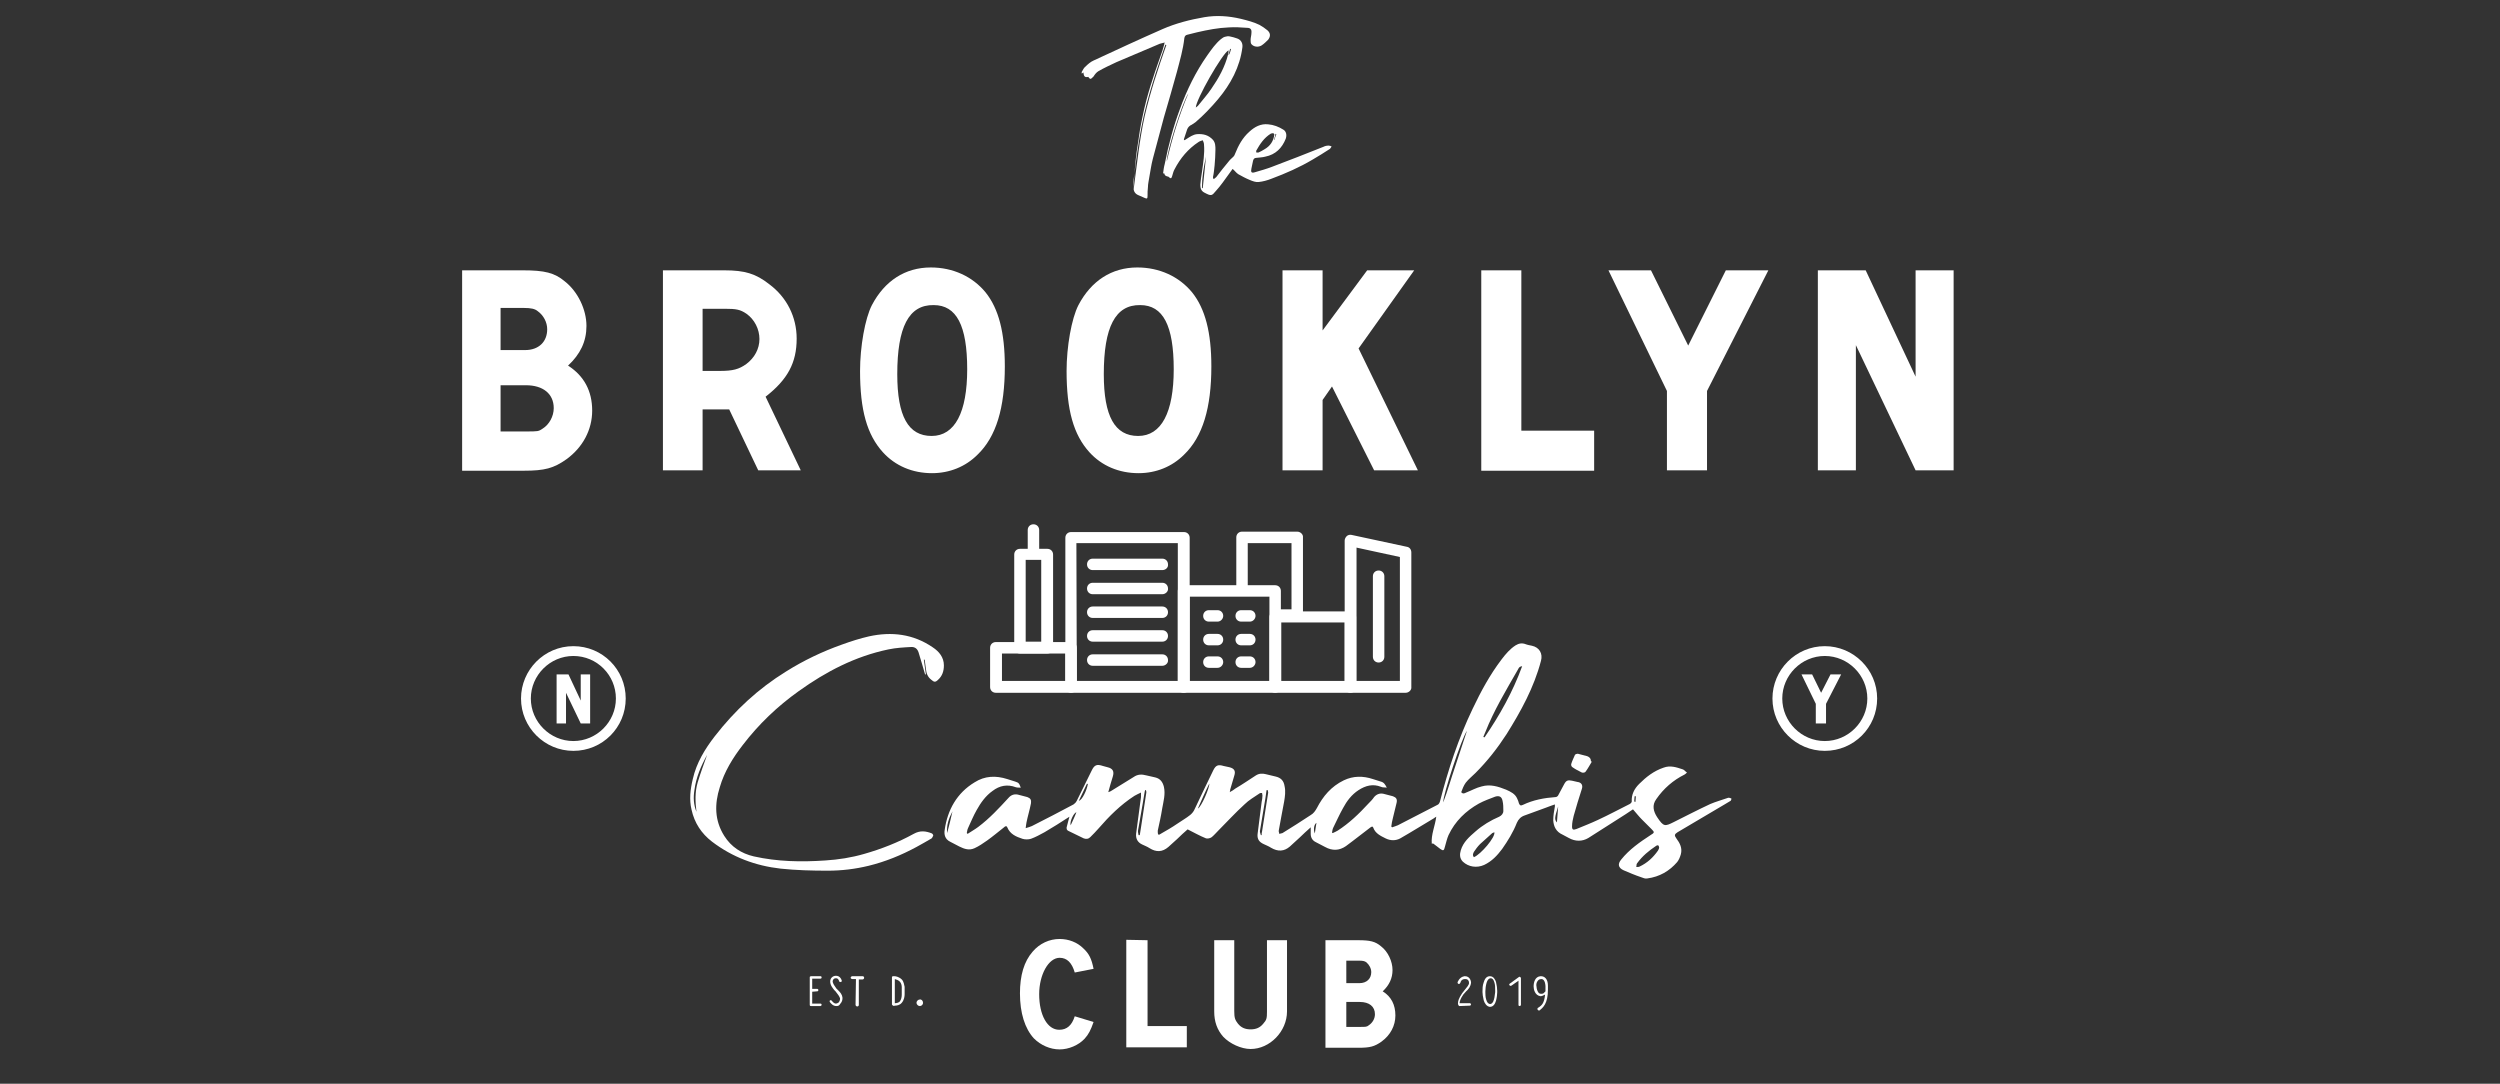 <?xml version="1.0" encoding="utf-8"?>
<!-- Generator: Adobe Illustrator 24.2.3, SVG Export Plug-In . SVG Version: 6.00 Build 0)  -->
<svg version="1.1" id="Layer_1" xmlns="http://www.w3.org/2000/svg" xmlns:xlink="http://www.w3.org/1999/xlink" x="0px" y="0px"
	 width="611.3px" height="265px" viewBox="0 0 611.3 265" style="enable-background:new 0 0 611.3 265;" xml:space="preserve">
<rect x="0" y="0" width="611.3" height="265" fill="#333333" stroke="none"/>
<style type="text/css">
	.st0{enable-background:new    ;}
	.st1{fill:#FFFFFF;}
</style>
<g class="st0">
	<path class="st1" d="M127.8,66.1c5.4,0,7.8,0.6,10.3,2.7c3.2,2.5,5.3,6.9,5.3,10.9c0,3.8-1.5,6.9-4.5,9.7c3.9,2.5,5.9,6.2,5.9,11
		c0,4.7-2.3,9-6.3,11.9c-3.1,2.2-5.3,2.8-10.4,2.8H113v-49H127.8z M122.4,85.6h6c3.3,0,5.4-2,5.4-5.1c0-1.7-0.9-3.4-2.3-4.4
		c-0.7-0.6-1.7-0.8-3.4-0.8h-5.7C122.4,75.3,122.4,85.6,122.4,85.6z M122.4,105.5h6.2c2.9,0,3.1,0,4.1-0.7c1.6-1,2.7-3,2.7-5
		c0-3.5-2.6-5.6-6.8-5.6h-6.2C122.4,94.2,122.4,105.5,122.4,105.5z"/>
	<path class="st1" d="M177.1,66.1c5,0,7.7,0.8,11,3.4c4.3,3.2,6.7,8,6.7,13.3c0,5.9-2.2,10-7.6,14.2l8.6,18h-10.4l-7.1-14.9h-6.5
		V115h-9.7V66.1H177.1z M171.7,90.7h4.3c3.2,0,4.7-0.4,6.5-1.7c2-1.5,3.2-3.7,3.2-6.1s-1.2-4.8-3.2-6.2c-1.5-1-2.4-1.2-5.3-1.2h-5.4
		v15.2H171.7z"/>
	<path class="st1" d="M241,71.5c3.2,4,4.7,9.8,4.7,18.1c0,10.1-2.1,17.2-6.7,21.6c-2.9,2.9-6.8,4.5-11.1,4.5c-4.8,0-9-1.8-12-5.1
		c-3.9-4.3-5.6-10.3-5.6-19.9c0-5.9,1.2-12.8,2.9-16.1c3.1-5.9,8.1-9.2,14.4-9.2C233,65.4,237.8,67.6,241,71.5z M219.4,91.5
		c0,10.3,2.7,15.1,8.4,15.1s8.7-5.8,8.7-16.3c0-10.7-2.6-15.7-8.2-15.7C222.2,74.5,219.4,80,219.4,91.5z"/>
	<path class="st1" d="M291.5,71.5c3.2,4,4.7,9.8,4.7,18.1c0,10.1-2.1,17.2-6.7,21.6c-2.9,2.9-6.8,4.5-11.1,4.5c-4.8,0-9-1.8-12-5.1
		c-3.9-4.3-5.6-10.3-5.6-19.9c0-5.9,1.2-12.8,2.9-16.1c3.1-5.9,8.1-9.2,14.4-9.2C283.5,65.4,288.3,67.6,291.5,71.5z M269.9,91.5
		c0,10.3,2.7,15.1,8.4,15.1s8.7-5.8,8.7-16.3c0-10.7-2.6-15.7-8.2-15.7C272.7,74.5,269.9,80,269.9,91.5z"/>
	<path class="st1" d="M323.4,66.1v14.7l10.9-14.7h11.5l-13.6,19.1l14.5,29.8H336l-10.3-20.5l-2.3,3.3V115h-9.8V66.1H323.4z"/>
	<path class="st1" d="M372,66.1v39.2h17.8v9.8h-27.6v-49H372z"/>
	<path class="st1" d="M403.7,66.1l9.1,18.4l9.2-18.4h10.4l-15,29.5V115h-9.8V95.6l-14.3-29.5H403.7z"/>
	<path class="st1" d="M456.2,66.1l12.2,26v-26h9.3V115h-9.3l-14.6-30.6V115h-9.3V66.1H456.2z"/>
</g>
<g class="st0">
	<path class="st1" d="M262.8,237.8c-0.7-2.4-1.9-3.6-3.7-3.6c-2.7,0-5,4.1-5,8.9c0,5.1,2,8.7,4.9,8.7c1.9,0,3.1-1.1,3.8-3.3l4.6,1.4
		c-0.7,2-1.2,3-2.2,4.1c-1.5,1.6-3.9,2.6-6.1,2.6c-2.3,0-4.6-1-6.3-2.7c-2.2-2.4-3.4-6.2-3.4-11c0-4.4,1-7.8,3.1-10.2
		c1.7-2,4.1-3.1,6.6-3.1c2.2,0,4.3,0.8,5.8,2.3c1.4,1.3,2,2.5,2.5,5L262.8,237.8z"/>
	<path class="st1" d="M280.6,229.9v21h9.6v5.2h-14.8v-26.3L280.6,229.9L280.6,229.9z"/>
	<path class="st1" d="M301.8,229.9v17.3c0,1.7,0.2,2.2,0.9,3.1c0.8,1,1.8,1.4,3.1,1.4c1.3,0,2.3-0.4,3.1-1.4
		c0.8-0.9,0.9-1.3,0.9-2.9v-17.5h4.9v17.4c0,4.9-4.2,9.2-8.9,9.2c-2.3,0-5.1-1.3-6.7-3c-1.5-1.7-2.2-3.7-2.2-6.2v-17.4L301.8,229.9
		L301.8,229.9z"/>
	<path class="st1" d="M332.1,229.9c2.9,0,4.2,0.3,5.6,1.5c1.7,1.3,2.8,3.7,2.8,5.8c0,2-0.8,3.7-2.4,5.2c2.1,1.3,3.1,3.3,3.1,5.9
		c0,2.5-1.2,4.8-3.4,6.4c-1.7,1.2-2.8,1.5-5.6,1.5h-8.1v-26.3L332.1,229.9L332.1,229.9z M329.2,240.4h3.2c1.8,0,2.9-1.1,2.9-2.7
		c0-0.9-0.5-1.8-1.2-2.4c-0.4-0.3-0.9-0.4-1.8-0.4h-3.1V240.4z M329.2,251.1h3.3c1.5,0,1.7,0,2.2-0.4c0.9-0.6,1.5-1.6,1.5-2.7
		c0-1.9-1.4-3-3.7-3h-3.3V251.1z"/>
</g>
<g>
	<g>
		<path class="st1" d="M140.2,183.6c-7,0-12.8-5.7-12.8-12.8c0-7,5.7-12.8,12.8-12.8s12.8,5.7,12.8,12.8
			C153,177.9,147.3,183.6,140.2,183.6z M140.2,160.4c-5.7,0-10.4,4.7-10.4,10.4s4.7,10.4,10.4,10.4s10.4-4.7,10.4-10.4
			C150.6,165.1,146,160.4,140.2,160.4z"/>
	</g>
	<g class="st0">
		<path class="st1" d="M139,164.9l3,6.4v-6.4h2.3v12H142l-3.6-7.5v7.5h-2.3v-12H139z"/>
	</g>
</g>
<g>
	<g>
		<path class="st1" d="M446.2,183.6c-7,0-12.8-5.7-12.8-12.8c0-7,5.7-12.8,12.8-12.8c7,0,12.8,5.7,12.8,12.8
			C459,177.9,453.3,183.6,446.2,183.6z M446.2,160.4c-5.7,0-10.4,4.7-10.4,10.4s4.7,10.4,10.4,10.4c5.7,0,10.4-4.7,10.4-10.4
			C456.6,165.1,451.9,160.4,446.2,160.4z"/>
	</g>
	<g class="st0">
		<path class="st1" d="M443.1,164.9l2.2,4.5l2.3-4.5h2.6l-3.7,7.2v4.8H444v-4.8l-3.5-7.2H443.1z"/>
	</g>
</g>
<g class="st0">
	<path class="st1" d="M198.6,242.5v2.9c0.6,0,1.4,0,2,0c0.2,0,0.3,0.1,0.3,0.3s-0.2,0.3-0.3,0.3h-2.3c-0.2,0-0.3-0.1-0.3-0.3V239
		c0-0.1,0-0.2,0.1-0.2c0.1-0.1,0.1-0.1,0.2-0.1h2.3c0.2,0,0.3,0.1,0.3,0.3s-0.1,0.3-0.3,0.3h-2v2.5h1.2c0.2,0,0.3,0.1,0.3,0.3
		s-0.1,0.3-0.3,0.3L198.6,242.5L198.6,242.5z"/>
	<path class="st1" d="M204.5,246c-0.8,0-1.3-0.6-1.6-1c-0.1-0.2,0-0.4,0.1-0.4c0.1-0.1,0.3,0,0.4,0.1c0.2,0.3,0.6,0.7,1,0.7
		c0.2,0,0.4-0.1,0.7-0.3c0.1-0.1,0.3-0.5,0.3-0.8v-0.1v-0.1c-0.1-0.4-0.6-1.1-1.1-1.7c-0.1-0.1-0.2-0.2-0.3-0.3
		c-0.4-0.5-1-1.2-1-2.1c0-0.9,0.7-1.4,1.4-1.4c0.9,0,1.3,0.7,1.4,1.1c0.1,0.2,0,0.4-0.2,0.4c-0.2,0.1-0.4,0-0.4-0.2
		c-0.2-0.4-0.3-0.7-0.8-0.7s-0.7,0.3-0.8,0.7c0,0.6,0.5,1.2,0.9,1.8c0.1,0.1,0.2,0.2,0.3,0.3s0.2,0.2,0.3,0.3
		c0.4,0.4,0.8,0.9,0.9,1.6c0,0.1,0,0.2,0,0.3c0,0.4-0.2,0.9-0.5,1.2C205.2,245.9,205,246,204.5,246z"/>
	<path class="st1" d="M209.3,239.4h-0.9c-0.2,0-0.4-0.2-0.4-0.3c0-0.2,0.2-0.4,0.4-0.4c0.8,0,1.7,0,2.5,0c0.2,0,0.4,0.1,0.4,0.4
		c0,0.2-0.2,0.4-0.4,0.4H210v6.2c0,0.2-0.1,0.4-0.4,0.4c-0.2,0-0.4-0.2-0.4-0.4L209.3,239.4L209.3,239.4z"/>
</g>
<g class="st0">
	<path class="st1" d="M218.4,245.9c-0.1,0-0.3-0.2-0.3-0.3V239c0-0.2,0.1-0.3,0.3-0.3c0.1,0,0.1,0,0.3,0c0.4,0,1.2,0.2,1.8,0.8
		c0.5,0.5,0.6,1.4,0.7,1.8c0,0.3,0,0.6,0,1.1c0,0.2,0,0.5,0,0.7c0,0.5-0.1,1.4-0.7,2.1c-0.5,0.6-1.2,0.7-1.7,0.7
		C218.6,246,218.5,246,218.4,245.9L218.4,245.9z M218.8,245.3c0.4,0,0.9-0.1,1.2-0.4c0.4-0.5,0.5-1.2,0.5-1.7c0-0.3,0-0.5,0-0.7
		c0-0.5,0-0.8,0-1.1c0-0.4-0.1-1-0.5-1.4l0,0c-0.3-0.3-0.8-0.5-1.2-0.6V245.3z"/>
	<path class="st1" d="M225.7,245.2c0,0.5-0.4,0.8-0.8,0.8c-0.4,0-0.8-0.4-0.8-0.8s0.4-0.8,0.8-0.8
		C225.3,244.3,225.7,244.7,225.7,245.2z"/>
</g>
<g class="st0">
	<path class="st1" d="M356.9,246c-0.1,0-0.2,0-0.2-0.1c-0.1-0.1-0.2-0.3-0.2-0.6c0-0.5,0.2-1.2,1-2.4c0.2-0.3,0.5-0.6,0.7-0.9l0,0
		c0.5-0.6,1-1.2,1-1.6v-0.1c0-0.4-0.2-0.9-0.9-0.9h-0.1c-0.9,0-1.1,0.8-1.1,0.9c-0.1,0.2-0.2,0.3-0.4,0.3c-0.2,0-0.3-0.2-0.3-0.4
		c0,0,0.4-1.3,1.7-1.5c0.1,0,0.1,0,0.1,0c1.1,0,1.5,1,1.5,1.6c-0.1,0.9-0.6,1.6-1.2,2.1c-0.2,0.3-0.5,0.5-0.7,0.8l0,0
		c-0.7,1-0.9,1.7-0.9,2.1h2.5c0.2,0,0.3,0.2,0.3,0.3s-0.1,0.3-0.3,0.3L356.9,246z"/>
	<path class="st1" d="M362.8,244.6c-0.2-0.8-0.3-1.6-0.3-2v-0.2c0-0.6,0-1.4,0.3-2.2c0.2-0.7,0.6-1.5,1.5-1.5s1.3,0.8,1.5,1.4
		c0.2,0.8,0.3,1.6,0.3,2.2c0,0.1,0,0.3,0,0.4c0,0.4-0.1,1.3-0.3,2c-0.2,0.7-0.6,1.5-1.5,1.5C363.5,246.1,363,245.3,362.8,244.6z
		 M365.3,244.4c0.2-0.6,0.2-1.4,0.3-1.8c0-0.1,0-0.2,0-0.4c0-0.6,0-1.4-0.2-2c-0.2-0.7-0.5-1-0.9-1s-0.8,0.4-1,1.1
		c-0.2,0.7-0.3,1.5-0.3,2.1v0.2c0,0.4,0,1.2,0.2,1.8c0.2,0.7,0.5,1.1,1,1.1C364.7,245.5,365.1,245.2,365.3,244.4z"/>
	<path class="st1" d="M371.3,239.8c-0.5,0.3-1.2,0.9-1.7,1.2c-0.2,0.1-0.4,0.1-0.5-0.1c-0.1-0.1-0.1-0.3,0.1-0.4l2.2-1.6
		c0.1-0.1,0.2-0.1,0.3,0c0.1,0,0.2,0.2,0.2,0.3v6.5c0,0.2-0.2,0.3-0.3,0.3c-0.2,0-0.3-0.1-0.3-0.3L371.3,239.8z"/>
	<path class="st1" d="M376,246.9c-0.1-0.1-0.1-0.4,0.1-0.5c0.1,0,0.1-0.1,0.2-0.1c0.7-0.5,1.3-1,1.5-3.1c-0.4,0.2-0.8,0.4-1.1,0.4
		l0,0c-1.4-0.2-1.7-1.7-1.7-2.4c0-0.9,0.3-2.4,1.7-2.5h0.1c0.9,0,1.7,0.7,1.7,2.3c0,0.4,0,0.7,0,1c0,3.4-1.2,4.4-2.1,5.1h-0.1
		C376.1,247,376,247,376,246.9z M376.9,239.4c-0.6,0-0.8,0.3-1,0.6s-0.3,0.8-0.2,1.2c0,0.3,0.1,0.8,0.3,1.2c0.2,0.4,0.4,0.6,0.8,0.6
		c0.3,0,0.6,0,0.8-0.3c0.2-0.2,0.3-0.3,0.3-0.3s0-0.1,0-0.2c0-0.1,0-0.2,0-0.2v-0.9C377.8,239.7,377.3,239.4,376.9,239.4z"/>
</g>
<g>
	<path class="st1" d="M301.4,41.3c-0.2,0.3-0.5,0.7-0.8,1.1c-1.1,1.5-2.1,3-3.3,4.3c-1,1.2-1.1,1.3-2.8,0.4c-0.8-0.4-1-1.1-1-1.9
		c0.1-1,0.2-2.1,0.4-3.1c0.3-2.3,0.7-4.5,0.5-6.8c0-0.4-0.2-0.7-0.3-1c-0.3,0.1-0.7,0.2-1,0.4c-2.6,1.7-4.5,4-5.9,6.7
		c-0.3,0.5-0.4,1.1-0.6,1.7c-0.2,0.6-0.3,0.6-0.8,0.2l-0.1-0.1c-0.5-0.1-0.9-0.2-1-0.8c0,0-0.2,0-0.3,0c0.1-0.8,0.2-1.6,0.4-2.3
		c0.9-4.6,2.1-9.1,3.7-13.4c1.7-4.7,3.9-9.2,6.8-13.3c1-1.4,1.9-2.7,3.2-3.8c0.3-0.2,0.6-0.5,1-0.6s0.8-0.2,1.2-0.1
		c0.6,0.1,1.2,0.3,1.8,0.5c0.9,0.3,1.4,1.1,1.3,2.1c-0.6,4.9-2.9,9.1-6,12.8c-1.7,2-3.5,3.9-5.5,5.6c-0.3,0.2-0.6,0.4-0.9,0.6
		c-0.5,0.2-0.9,0.6-1.1,1.1c-0.3,0.8-0.5,1.6-0.8,2.4c0,0.1,0,0.2,0,0.3c0.3-0.1,0.5-0.2,0.6-0.3c0.8-0.5,1.6-1.1,2.6-1.2
		c1.5-0.1,2.8,0.2,3.9,1.4c0.6,0.7,0.6,1.6,0.6,2.4c0,1.3-0.1,2.5-0.2,3.8c-0.1,1-0.2,2-0.4,2.9c0,0.1,0,0.3,0.2,0.5
		c0.2-0.2,0.4-0.3,0.6-0.5c1-1.3,2-2.6,3.1-3.9c0.3-0.4,0.7-0.7,1.1-1.1c0.2-0.2,0.3-0.4,0.4-0.7c0.8-2,1.8-3.9,3.5-5.4
		c1.3-1.2,2.8-2,4.6-1.8c1.3,0.1,2.6,0.6,3.7,1.3c0.7,0.4,0.9,1.3,0.6,2.2c-0.9,2.3-2.5,3.9-5,4.4c-0.7,0.2-1.5,0.2-2.2,0.3
		c-0.5,0-0.7,0.3-0.8,0.7c-0.1,0.6-0.3,1.3-0.4,1.9c-0.2,0.9,0,1.2,0.9,0.9c1.4-0.4,2.8-0.8,4.1-1.3c4.2-1.6,8.4-3.2,12.6-4.9
		c0.4-0.2,0.8-0.3,1.3-0.3c0.2,0,0.5,0.1,0.7,0.2c-0.1,0.2-0.2,0.4-0.4,0.6c-1.4,0.9-2.8,1.8-4.2,2.6c-3.2,1.9-6.6,3.4-10.1,4.7
		c-1,0.4-2.1,0.7-3.1,0.8c-0.7,0.1-1.5-0.2-2.2-0.5c-1-0.4-1.9-0.9-2.8-1.4C302.3,42.3,301.9,41.7,301.4,41.3z M292.4,26.3
		c0.2-0.2,0.4-0.3,0.5-0.4c1.1-1.4,2.3-2.7,3.3-4.2c1.8-2.6,3.3-5.3,4.1-8.4c0.1-0.3,0.1-0.6,0.1-1C298.9,13,292.4,24.4,292.4,26.3z
		 M311.6,32.9c0-0.2-0.2-0.4-0.6-0.3c-0.1,0-0.2,0.1-0.3,0.1c-1.6,1-2.6,2.5-3.5,4.1c-0.1,0.1,0,0.3,0,0.5c0.2,0,0.4,0,0.5,0
		c0.5-0.2,1-0.5,1.5-0.8C310.6,35.7,311.4,34.5,311.6,32.9z M285.3,39.5c1.3-5.7,3-11.3,5.3-16.7C289.1,25,285.2,37.4,285.3,39.5z
		 M293.9,46c0.1,0,0.1,0,0.2,0c0.3-2.6,0.5-5.1,0.8-7.7C294.3,40.9,293.9,43.4,293.9,46z M311.5,34.2h0.1c0.2-0.5,0.3-1,0.5-1.4
		c-0.1,0-0.1,0-0.2-0.1C311.8,33.2,311.7,33.7,311.5,34.2z M301,12c-0.1,0-0.1,0-0.2-0.1c-0.1,0.5-0.3,1-0.4,1.5h0.1
		C300.8,12.9,300.9,12.4,301,12z"/>
	<path class="st1" d="M266.1,18.8c-0.8,0.2-1.1-0.1-1.2-1.1c-0.1,0.1-0.2,0.2-0.4,0.3c0-0.2,0-0.3,0-0.4c0.3-0.5,0.5-1,0.9-1.3
		c0.6-0.6,1.3-1.2,2-1.5c5.6-2.6,11.2-5.2,16.9-7.7c3.2-1.4,6.7-2.3,10.2-2.9c3-0.5,5.9-0.3,8.9,0.4c1.6,0.4,3.2,0.8,4.6,1.5
		c0.7,0.4,1.3,0.8,1.9,1.3c0.8,0.7,0.8,1.5,0.2,2.3c-0.5,0.5-1,1-1.6,1.4c-0.8,0.5-1.9,0.4-2.5-0.3c-0.2-0.2-0.2-0.7-0.2-1.1
		c0-0.5,0.2-1.1,0.2-1.6c0.1-0.9-0.2-1.3-1.1-1.3c-1.5-0.1-2.9-0.2-4.4-0.1c-2.6,0.1-5.2,0.6-7.8,1.2c-0.8,0.2-1.6,0.4-2.4,0.6
		c-0.4,0.1-0.6,0.3-0.7,0.8c-0.3,2.8-1.1,5.5-1.8,8.2c-1,3.7-2.1,7.4-3.2,11.2c-0.9,3.4-1.8,6.7-2.7,10.1c-0.4,1.5-0.6,3.1-0.9,4.7
		c-0.1,0.7-0.3,1.5-0.3,2.2c-0.1,0.7-0.1,1.5-0.1,2.2c0,0.6-0.1,0.8-0.7,0.5c-0.5-0.2-1.1-0.5-1.6-0.7c-0.7-0.3-1.1-0.9-1.1-1.6
		c0-1.2,0.1-2.5,0.2-3.7c0.2-2.3,0.4-4.7,0.8-7c0.3-2.3,0.7-4.7,1.2-7c1-4.9,2.6-9.7,4.3-14.5c0.4-1,0.7-2,1-3.1
		c0-0.1,0-0.2,0.1-0.4c-0.4,0.1-0.8,0.2-1.2,0.3c-3.5,1.5-7.1,3-10.6,4.5c-1.5,0.7-3,1.4-4.4,2.2c-0.5,0.3-0.9,0.8-1.2,1.3
		C266.7,19.4,266.6,19.5,266.1,18.8z M285.2,11c-0.1,0-0.1,0-0.2-0.1c0,0.1-0.1,0.1-0.1,0.2c-1,3-2.1,6-3,9c-1.1,3.6-2.1,7.2-2.8,11
		c-0.4,2.2-0.8,4.4-1.1,6.7c-0.3,2-0.5,4.1-0.8,6.1c-0.1,0.8,0,1.6,0,2.4c0.8-6,1.4-12,2.7-17.9C281.3,22.4,283.2,16.7,285.2,11z"/>
</g>
<g>
	<g>
		<path class="st1" d="M261.5,199.7c-2.1,1.4-4.1,2.6-6.1,3.8c-1.1,0.6-2.2,1.2-3.3,1.6c-0.6,0.2-1.5,0.2-2.1,0
			c-1.5-0.5-3-1.1-3.7-2.8c-0.2-0.5-0.6-0.2-0.8,0c-1.4,1.1-2.7,2.2-4.1,3.2c-1,0.7-2,1.4-3.1,1.9c-1.3,0.6-2.5,0.2-3.7-0.4
			c-0.8-0.4-1.5-0.8-2.3-1.2c-1.2-0.6-1.5-1.7-1.3-2.9c0.7-4.9,3-9,7.3-11.6c2.5-1.6,5.2-1.7,8-0.8c0.6,0.2,1.3,0.4,1.9,0.6
			c0.9,0.3,1,0.4,1.4,1.5c-0.4,0-0.9,0-1.2-0.1c-2.1-0.8-4-0.4-5.7,0.9c-1.7,1.2-2.9,2.9-3.9,4.7c-0.8,1.4-1.4,2.9-2.1,4.4
			c-0.2,0.4-0.2,0.8-0.3,1.2c0.1,0.1,0.1,0.1,0.2,0.2c0.9-0.6,1.8-1.1,2.6-1.7c2.8-2.1,5.1-4.6,7.4-7.1c0.6-0.7,1.4-1,2.3-0.8
			c0.8,0.2,1.6,0.4,2.3,0.6c0.8,0.3,1,0.7,0.9,1.5c-0.3,1.6-0.8,3.2-1.1,4.7c-0.1,0.4-0.1,0.8-0.2,1.4c0.6-0.2,1.1-0.3,1.5-0.5
			c3.4-1.7,6.8-3.5,10.2-5.3c0.3-0.2,0.6-0.5,0.8-0.9c1.2-2.4,2.4-4.9,3.6-7.3c0.7-1.5,1.3-1.7,2.8-1.2c0.4,0.1,0.8,0.2,1.1,0.3
			c1.3,0.3,1.7,1,1.3,2.3c-0.4,1.2-0.7,2.4-1.1,3.8c0.3-0.1,0.6-0.2,0.7-0.3c1.8-1.1,3.7-2.3,5.5-3.4c1-0.7,2-0.7,3.1-0.4
			c0.7,0.2,1.5,0.3,2.2,0.5c1.2,0.3,1.8,1.1,2.1,2.3c0.4,1.8-0.1,3.5-0.4,5.2c-0.3,1.9-0.7,3.7-1.1,5.5c0,0.1,0,0.3,0,0.4
			c0,0.6,0.2,0.8,0.7,0.4c1.4-0.8,2.8-1.6,4.1-2.5c1-0.7,2.1-1.3,3.1-2.1c0.4-0.3,0.8-0.8,1-1.2c1.6-3.3,3.1-6.6,4.7-9.8
			c0.6-1.2,1.2-1.4,2.5-1c0.5,0.1,0.9,0.2,1.4,0.3c1.2,0.3,1.6,0.9,1.2,2.1c-0.3,1.1-0.7,2.3-1,3.4c0,0.1,0,0.3-0.1,0.6
			c0.6-0.3,1-0.6,1.4-0.9c1.7-1,3.3-2.1,5-3.2c0.8-0.5,1.6-0.5,2.4-0.3s1.7,0.4,2.5,0.6c1.2,0.3,1.9,1,2.1,2.3
			c0.3,1.3,0.1,2.6-0.1,3.8c-0.4,2.3-0.9,4.6-1.3,7c-0.1,0.3,0.1,0.6,0.1,0.9c0.3-0.1,0.6-0.1,0.8-0.2c2.3-1.4,4.6-2.9,6.9-4.4
			c0.7-0.4,1.1-1,1.5-1.7c1.5-2.9,3.5-5.3,6.6-6.8c2.3-1.1,4.7-1.1,7.1-0.3c0.6,0.2,1.3,0.4,1.9,0.6c0.8,0.2,1.1,0.7,1.5,1.5
			c-0.6-0.1-1,0-1.4-0.2c-2-0.8-3.8-0.3-5.5,0.8s-2.9,2.7-3.8,4.4c-0.9,1.6-1.6,3.2-2.4,4.8c-0.2,0.4-0.2,0.8-0.3,1.2
			c0.1,0,0.1,0.1,0.2,0.1c0.4-0.2,0.9-0.4,1.2-0.6c2.8-1.8,5.2-4.1,7.5-6.6c0.5-0.5,1-1,1.4-1.6c0.6-0.7,1.4-1,2.3-0.8
			c0.8,0.2,1.5,0.4,2.3,0.6c0.8,0.3,1.1,0.7,0.9,1.6c-0.3,1.3-0.6,2.5-0.9,3.7c-0.2,0.7-0.3,1.4-0.4,2.1c0.1,0.1,0.1,0.1,0.2,0.2
			c0.5-0.2,1-0.3,1.4-0.5c3.2-1.7,6.5-3.3,9.7-5c0.3-0.1,0.5-0.5,0.6-0.8c2-7.8,4.5-15.4,8-22.7c2-4.2,4.2-8.3,7.1-12.1
			c1-1.3,2-2.5,3.4-3.4c0.8-0.5,1.6-0.6,2.4-0.3c0.5,0.2,1.1,0.3,1.6,0.4c1.8,0.4,2.7,1.9,2.2,3.7c-1.7,6.5-4.9,12.3-8.4,17.9
			c-2.2,3.4-4.7,6.6-7.6,9.5c-0.8,0.8-1.7,1.5-2.4,2.4c-0.5,0.7-0.8,1.5-1.1,2.3c0.4,0.5,0.8,0.3,1.2,0.1c1.3-0.5,2.5-1.2,3.8-1.5
			c2.1-0.6,4,0,6,0.8c1.1,0.5,2.2,1,2.7,2.2c0.2,0.4,0.3,0.7,0.4,1.1c0.2,0.5,0.4,0.7,1,0.4c2.5-1.2,5.2-1.7,8-1.9
			c0.2,0,0.5-0.2,0.6-0.4c0.5-0.9,1-1.9,1.5-2.8c0.5-0.9,0.9-1,1.9-0.8c0.4,0.1,0.9,0.2,1.3,0.3c1,0.1,1.4,0.8,1.1,1.7
			c-0.7,2.2-1.4,4.4-2,6.6c-0.2,0.8-0.4,1.7-0.4,2.6c0,0.8,0.3,0.9,1.1,0.6c1.7-0.7,3.5-1.4,5.2-2.2c2.6-1.2,5.2-2.6,7.8-3.9
			c0.2-0.1,0.5-0.4,0.5-0.6c-0.1-1.7,0.6-3.1,1.8-4.3c1.7-1.7,3.6-3.2,6-4c1.6-0.6,3.1-0.1,4.6,0.4c0.2,0.1,0.3,0.1,0.4,0.2
			c0.2,0.2,0.4,0.4,0.7,0.6c-0.2,0.2-0.4,0.4-0.6,0.5c-2.8,1.4-5.1,3.4-6.9,6c-1.1,1.5-0.7,3,0.2,4.4c1.6,2.4,1.9,2.3,4.1,1.2
			c3-1.5,5.9-3,8.9-4.4c1.4-0.6,2.9-1,4.3-1.5c0.1,0,0.3-0.1,0.4,0c0.2,0,0.3,0.1,0.5,0.2c-0.1,0.2-0.1,0.4-0.2,0.5
			c-0.5,0.3-1,0.6-1.5,0.9c-3.8,2.3-7.7,4.5-11.5,6.8c-0.8,0.5-0.8,0.8-0.3,1.5c0.9,1.2,1.5,2.4,1.1,3.9c-0.2,0.7-0.5,1.4-0.9,1.9
			c-1.9,2.2-4.3,3.6-7.3,4c-0.5,0.1-1-0.1-1.5-0.3c-1.5-0.5-2.9-1.1-4.3-1.7c-1.3-0.6-1.5-1.5-0.6-2.6c2-2.5,4.6-4.3,7.2-6
			c1-0.6,1-0.7,0.2-1.5s-1.6-1.6-2.4-2.4c-0.7-0.7-1.3-1.5-2.1-2.4c-0.6,0.4-1.2,0.8-1.8,1.2c-3,1.9-6.1,3.9-9.1,5.8
			c-1.5,0.9-3.2,0.9-4.8,0c-0.5-0.3-1-0.5-1.5-0.8c-1.6-0.7-2.2-2-2.3-3.5c0-1.1,0.2-2.3,0.4-3.4c0-0.1,0-0.3,0-0.5
			c-0.8,0.3-1.5,0.5-2.2,0.8c-1.7,0.6-3.5,1.3-5.2,1.9c-0.9,0.3-1.5,0.9-1.9,1.8c-0.9,2.3-2.2,4.4-3.6,6.4c-1.2,1.6-2.5,3-4.4,3.9
			c-1.8,0.8-3.8,0.5-5.2-0.8c-0.8-0.8-0.8-1.8-0.5-2.8c0.6-2,2.1-3.3,3.6-4.6c1.7-1.5,3.7-2.7,5.8-3.6c0.6-0.3,1-0.8,1-1.4
			c0-0.8,0-1.7-0.2-2.5c-0.2-1-0.8-1.3-1.8-1c-1.3,0.5-2.7,1-4,1.7c-3.2,1.8-5.8,4.3-7.4,7.7c-0.4,0.9-0.6,1.9-0.9,2.9
			c-0.2,0.9-0.4,1-1.1,0.5c-0.6-0.4-1.1-0.9-1.7-1.3c-0.1-0.1-0.3,0-0.4,0c-0.2-2.2,0.8-4.3,1.1-6.6c-0.3,0.2-0.5,0.3-0.6,0.4
			c-2.7,1.6-5.4,3.3-8.2,4.9c-1.1,0.6-2.4,0.6-3.6,0s-2.5-1.2-3-2.6c-0.2-0.5-0.5-0.2-0.8,0c-1.4,1.1-2.9,2.2-4.3,3.3
			c-0.5,0.4-1.1,0.8-1.6,1.2c-1.6,1.1-3.3,1.2-5.1,0.2c-0.8-0.4-1.5-0.8-2.3-1.2s-1.2-1.1-1.2-2c0-0.5,0-1,0-1.6
			c-1,0.9-1.9,1.7-2.7,2.5c-0.8,0.7-1.6,1.5-2.4,2.2c-1.4,1.2-2.9,1.3-4.6,0.3c-0.6-0.4-1.2-0.6-1.8-0.9c-1.1-0.5-1.6-1.2-1.5-2.4
			c0.3-2.6,0.7-5.3,1-7.9c0.1-0.5,0.2-1,0.2-1.6c0-0.2-0.1-0.4-0.1-0.6c-0.2,0-0.5,0-0.6,0.1c-1.3,0.9-2.6,1.6-3.7,2.7
			c-2.2,2-4.2,4.2-6.3,6.3c-0.6,0.6-1.1,1.2-1.7,1.7c-0.4,0.3-1,0.4-1.4,0.3c-1.5-0.6-2.9-1.4-4.5-2.2c-0.8,0.7-1.7,1.5-2.6,2.4
			c-0.7,0.6-1.4,1.3-2.1,1.9c-1.5,1.3-3,1.3-4.6,0.3c-0.6-0.4-1.2-0.6-1.8-0.9c-1.1-0.5-1.6-1.4-1.5-2.6c0.4-3,0.8-6,1.2-9
			c0-0.3,0-0.6,0-1.1c-0.6,0.3-1.1,0.5-1.6,0.8c-3.4,2.2-6.2,5-8.8,8c-0.6,0.7-1.3,1.4-2,2.1c-0.5,0.5-1,0.5-1.6,0.3
			c-1.2-0.6-2.5-1.2-3.7-1.8c-0.5-0.2-0.6-0.7-0.4-1.2C261.1,201.1,261.3,200.5,261.5,199.7z M362.7,180.2c0.1,0,0.2,0.1,0.3,0.1
			c3.7-5.4,6.9-11.1,9.2-17.4c-0.9,0.1-0.9,0.7-1.2,1.1c-2.8,4.9-5.7,9.7-7.8,15C363,179.4,362.9,179.8,362.7,180.2z M405.7,207.2
			c-0.1-0.6-0.4-0.6-0.7-0.4c-1.8,1.2-3.4,2.5-4.7,4.3c-0.2,0.2-0.1,0.6-0.2,0.9c0.3,0,0.6,0,0.8-0.1c1.9-0.9,3.3-2.2,4.5-3.9
			C405.6,207.7,405.7,207.4,405.7,207.2z M360.4,209.6c1.7-0.7,5.3-4.9,5-6.1c-0.2,0.1-0.3,0.1-0.5,0.2c-1,0.9-2,1.8-3,2.7
			c-0.6,0.6-1.1,1.3-1.5,1.9C360.2,208.7,360,209.1,360.4,209.6z M352.9,196.2c1.1-2.9,1.9-5.8,2.9-8.7s1.9-5.9,2.9-8.8
			C357.4,180.5,352.8,194.4,352.9,196.2z M278.4,204.2c0.1,0,0.2,0,0.3,0c0.1-0.6,0.2-1.3,0.3-1.9c0.4-2.8,0.9-5.7,1.3-8.5
			c0-0.2,0-0.4-0.1-0.6c-0.1,0-0.1,0-0.2,0c0,0.1-0.1,0.3-0.1,0.4c-0.2,1-0.3,2-0.5,3c-0.4,2.1-0.7,4.2-1.1,6.3
			C278.2,203.3,278.3,203.7,278.4,204.2z M308.3,204.2c0.1,0,0.2,0,0.2,0c0-0.3,0-0.6,0.1-0.9c0.5-3.2,1-6.4,1.5-9.5
			c0-0.2-0.1-0.4-0.1-0.6c-0.1,0-0.2,0-0.3,0c-0.1,0.7-0.2,1.4-0.3,2.1c-0.4,2.6-0.9,5.2-1.3,7.8C308,203.4,308.2,203.8,308.3,204.2
			z M292.9,197.7c0.8-0.3,2.9-5.1,2.8-6.1C294.6,193.8,293.8,195.7,292.9,197.7z M231.6,203.7c0.5-1.8,0.9-3.6,1.3-5.3
			C232,200.1,231.4,201.8,231.6,203.7z M266,191.7c-0.1,0-0.1,0-0.2-0.1c-0.6,1.3-1.3,2.7-2,4.2C264.6,195.7,265.8,193.1,266,191.7z
			 M380.7,201.1c0.1-1.3,0.2-2.6,0.3-3.9C380.1,200,380.1,200.4,380.7,201.1z M263.2,198.6c-0.7,0.2-1.7,2.4-1.4,3.2
			C262.3,200.7,262.8,199.7,263.2,198.6z M321.5,203.8c0.1-0.9,0.3-1.8,0.4-2.6C321.3,201.6,321.1,202.8,321.5,203.8z M399.6,196
			c0.1,0,0.2,0,0.3,0.1c0-0.5,0.1-0.9,0.1-1.4c-0.1,0-0.2,0-0.3,0C399.7,195,399.6,195.5,399.6,196z"/>
		<path class="st1" d="M225.9,161.3c0.2,1.2,0.3,2.4,0.5,3.6c-0.1,0-0.1,0-0.2,0c-0.2-0.8-0.5-1.6-0.7-2.4c-0.3-1-0.6-2-0.9-3
			c-0.3-0.9-0.9-1.3-1.7-1.3c-1.9,0.1-3.8,0.2-5.7,0.6c-8.1,1.7-15.2,5.4-21.9,10.2c-5.2,3.7-9.8,8.1-13.7,13.2
			c-2.4,3.1-4.5,6.5-5.6,10.3c-1.3,4.1-1.3,8.1,1.1,11.9c1.7,2.7,4.2,4.3,7.2,5c5.8,1.3,11.6,1.4,17.5,1c3.2-0.2,6.4-0.7,9.5-1.6
			c4.2-1.2,8.3-2.8,12.1-4.9c1.6-0.9,3-0.7,4.5-0.1c0.1,0.1,0.3,0.3,0.3,0.5c-0.1,0.2-0.2,0.5-0.4,0.7c-1.2,0.7-2.4,1.4-3.7,2.1
			c-3.7,2-7.6,3.6-11.7,4.6c-3.3,0.8-6.6,1.2-10,1.2c-3.8,0-7.7-0.1-11.5-0.5c-6.2-0.7-11.8-2.8-16.8-6.6c-2.6-2-4.3-4.6-5-7.8
			c-0.6-2.5-0.3-5,0.3-7.5c0.9-4,3-7.4,5.4-10.5c4.9-6.3,10.6-11.6,17.4-15.8c4.3-2.7,8.9-4.9,13.7-6.6c2.2-0.8,4.4-1.5,6.6-2
			c5.5-1.2,10.8-0.6,15.6,2.7c1.5,1,2.7,2.4,2.7,4.4c0,1.4-0.4,2.6-1.4,3.5c-0.7,0.7-1,0.6-1.7,0c-0.9-0.7-1.2-1.6-1.3-2.7
			c-0.1-0.7-0.2-1.5-0.3-2.2C226.1,161.3,226,161.3,225.9,161.3z M170.3,198.5c-0.3-2.4-0.4-4.8,0.3-7.2c0.7-2.3,1.5-4.5,2.3-6.7
			c-1.5,2.7-2.7,5.5-3.1,8.6C169.5,195,169.6,196.8,170.3,198.5z"/>
		<path class="st1" d="M389.2,186.3c-0.5,0.8-0.9,1.6-1.5,2.4c-0.1,0.2-0.6,0.3-0.9,0.2c-0.8-0.4-1.6-0.8-2.3-1.3
			c-0.2-0.1-0.4-0.5-0.3-0.8c0.2-0.7,0.6-1.5,0.9-2.2c0.1-0.2,0.5-0.3,0.7-0.3c0.8,0.2,1.5,0.4,2.3,0.6c0.5,0.2,0.9,0.5,0.9,1.2
			C389.1,186.2,389.2,186.2,389.2,186.3z"/>
	</g>
</g>
<g>
	<g>
		<g>
			<g>
				<path class="st1" d="M284.2,139.4h-17c-0.8,0-1.4-0.6-1.4-1.4c0-0.8,0.6-1.4,1.4-1.4h17c0.8,0,1.4,0.6,1.4,1.4
					C285.7,138.8,285,139.4,284.2,139.4z"/>
			</g>
			<g>
				<path class="st1" d="M284.2,145.3h-17c-0.8,0-1.4-0.6-1.4-1.4c0-0.8,0.6-1.4,1.4-1.4h17c0.8,0,1.4,0.6,1.4,1.4
					C285.7,144.6,285,145.3,284.2,145.3z"/>
			</g>
			<g>
				<path class="st1" d="M284.2,151.1h-17c-0.8,0-1.4-0.6-1.4-1.4s0.6-1.4,1.4-1.4h17c0.8,0,1.4,0.6,1.4,1.4S285,151.1,284.2,151.1z
					"/>
			</g>
			<g>
				<path class="st1" d="M284.2,156.9h-17c-0.8,0-1.4-0.6-1.4-1.4s0.6-1.4,1.4-1.4h17c0.8,0,1.4,0.6,1.4,1.4S285,156.9,284.2,156.9z
					"/>
			</g>
			<g>
				<path class="st1" d="M284.2,162.8h-17c-0.8,0-1.4-0.6-1.4-1.4c0-0.8,0.6-1.4,1.4-1.4h17c0.8,0,1.4,0.6,1.4,1.4
					C285.7,162.1,285,162.8,284.2,162.8z"/>
			</g>
			<g>
				<path class="st1" d="M289.5,169.4h-27.6c-0.8,0-1.4-0.6-1.4-1.4v-36.5c0-0.8,0.6-1.4,1.4-1.4h27.6c0.8,0,1.4,0.6,1.4,1.4V168
					C290.9,168.7,290.3,169.4,289.5,169.4z M263.3,166.5H288v-33.7h-24.8L263.3,166.5L263.3,166.5z"/>
			</g>
		</g>
		<g>
			<path class="st1" d="M311.8,169.4h-22.4c-0.8,0-1.4-0.6-1.4-1.4v-23.5c0-0.8,0.6-1.4,1.4-1.4h22.4c0.8,0,1.4,0.6,1.4,1.4V168
				C313.3,168.7,312.6,169.4,311.8,169.4z M290.9,166.5h19.5v-20.6h-19.5V166.5z"/>
		</g>
		<g>
			<path class="st1" d="M330.2,169.4h-18.4c-0.8,0-1.4-0.6-1.4-1.4v-17.1c0-0.8,0.6-1.4,1.4-1.4h18.4c0.8,0,1.4,0.6,1.4,1.4V168
				C331.7,168.7,331,169.4,330.2,169.4z M313.3,166.5h15.5v-14.3h-15.5V166.5z"/>
		</g>
		<g>
			<path class="st1" d="M261.9,169.4h-18.4c-0.8,0-1.4-0.6-1.4-1.4v-9.6c0-0.8,0.6-1.4,1.4-1.4h18.4c0.8,0,1.4,0.6,1.4,1.4v9.6
				C263.4,168.7,262.7,169.4,261.9,169.4z M245,166.5h15.5v-6.7H245V166.5z"/>
		</g>
		<g>
			<path class="st1" d="M256.1,159.8h-6.7c-0.8,0-1.4-0.6-1.4-1.4v-22.8c0-0.8,0.6-1.4,1.4-1.4h6.7c0.8,0,1.4,0.6,1.4,1.4v22.8
				C257.5,159.2,256.9,159.8,256.1,159.8z M250.8,156.9h3.8v-20h-3.8V156.9z"/>
		</g>
		<g>
			<path class="st1" d="M317.2,130h-13.5c-0.8,0-1.4,0.6-1.4,1.4v13.3l0,0h2.8v-11.9h10.7V149h-4.5c0.1,1,0,1.9-0.1,2.9h6
				c0.8,0,1.4-0.6,1.4-1.4v-19.1C318.7,130.7,318,130,317.2,130z"/>
		</g>
		<g>
			<path class="st1" d="M343.7,169.4h-13.5c-0.8,0-1.4-0.6-1.4-1.4v-35.8c0-0.4,0.2-0.8,0.5-1.1s0.8-0.4,1.2-0.3l13.5,2.9
				c0.7,0.1,1.1,0.7,1.1,1.4V168C345.2,168.7,344.5,169.4,343.7,169.4z M331.7,166.5h10.6v-30.3l-10.6-2.3V166.5z"/>
		</g>
		<g>
			<path class="st1" d="M252.7,136.6c-0.8,0-1.4-0.6-1.4-1.4v-5.6c0-0.8,0.6-1.4,1.4-1.4s1.4,0.6,1.4,1.4v5.6
				C254.2,136,253.5,136.6,252.7,136.6z"/>
		</g>
		<g>
			<path class="st1" d="M297.7,152h-2.1c-0.8,0-1.4-0.6-1.4-1.4c0-0.8,0.6-1.4,1.4-1.4h2.1c0.8,0,1.4,0.6,1.4,1.4
				C299.1,151.3,298.5,152,297.7,152z"/>
		</g>
		<g>
			<path class="st1" d="M305.6,152h-2.1c-0.8,0-1.4-0.6-1.4-1.4c0-0.8,0.6-1.4,1.4-1.4h2.1c0.8,0,1.4,0.6,1.4,1.4
				C307,151.3,306.4,152,305.6,152z"/>
		</g>
		<g>
			<path class="st1" d="M297.7,157.8h-2.1c-0.8,0-1.4-0.6-1.4-1.4s0.6-1.4,1.4-1.4h2.1c0.8,0,1.4,0.6,1.4,1.4
				S298.5,157.8,297.7,157.8z"/>
		</g>
		<g>
			<path class="st1" d="M305.6,157.8h-2.1c-0.8,0-1.4-0.6-1.4-1.4s0.6-1.4,1.4-1.4h2.1c0.8,0,1.4,0.6,1.4,1.4
				S306.4,157.8,305.6,157.8z"/>
		</g>
		<g>
			<path class="st1" d="M297.7,163.3h-2.1c-0.8,0-1.4-0.6-1.4-1.4c0-0.8,0.6-1.4,1.4-1.4h2.1c0.8,0,1.4,0.6,1.4,1.4
				C299.1,162.6,298.5,163.3,297.7,163.3z"/>
		</g>
		<g>
			<path class="st1" d="M305.6,163.3h-2.1c-0.8,0-1.4-0.6-1.4-1.4c0-0.8,0.6-1.4,1.4-1.4h2.1c0.8,0,1.4,0.6,1.4,1.4
				C307,162.6,306.4,163.3,305.6,163.3z"/>
		</g>
		<g>
			<path class="st1" d="M337.1,162c-0.8,0-1.4-0.6-1.4-1.4v-19.7c0-0.8,0.6-1.4,1.4-1.4s1.4,0.6,1.4,1.4v19.7
				C338.5,161.4,337.9,162,337.1,162z"/>
		</g>
	</g>
</g>
</svg>
